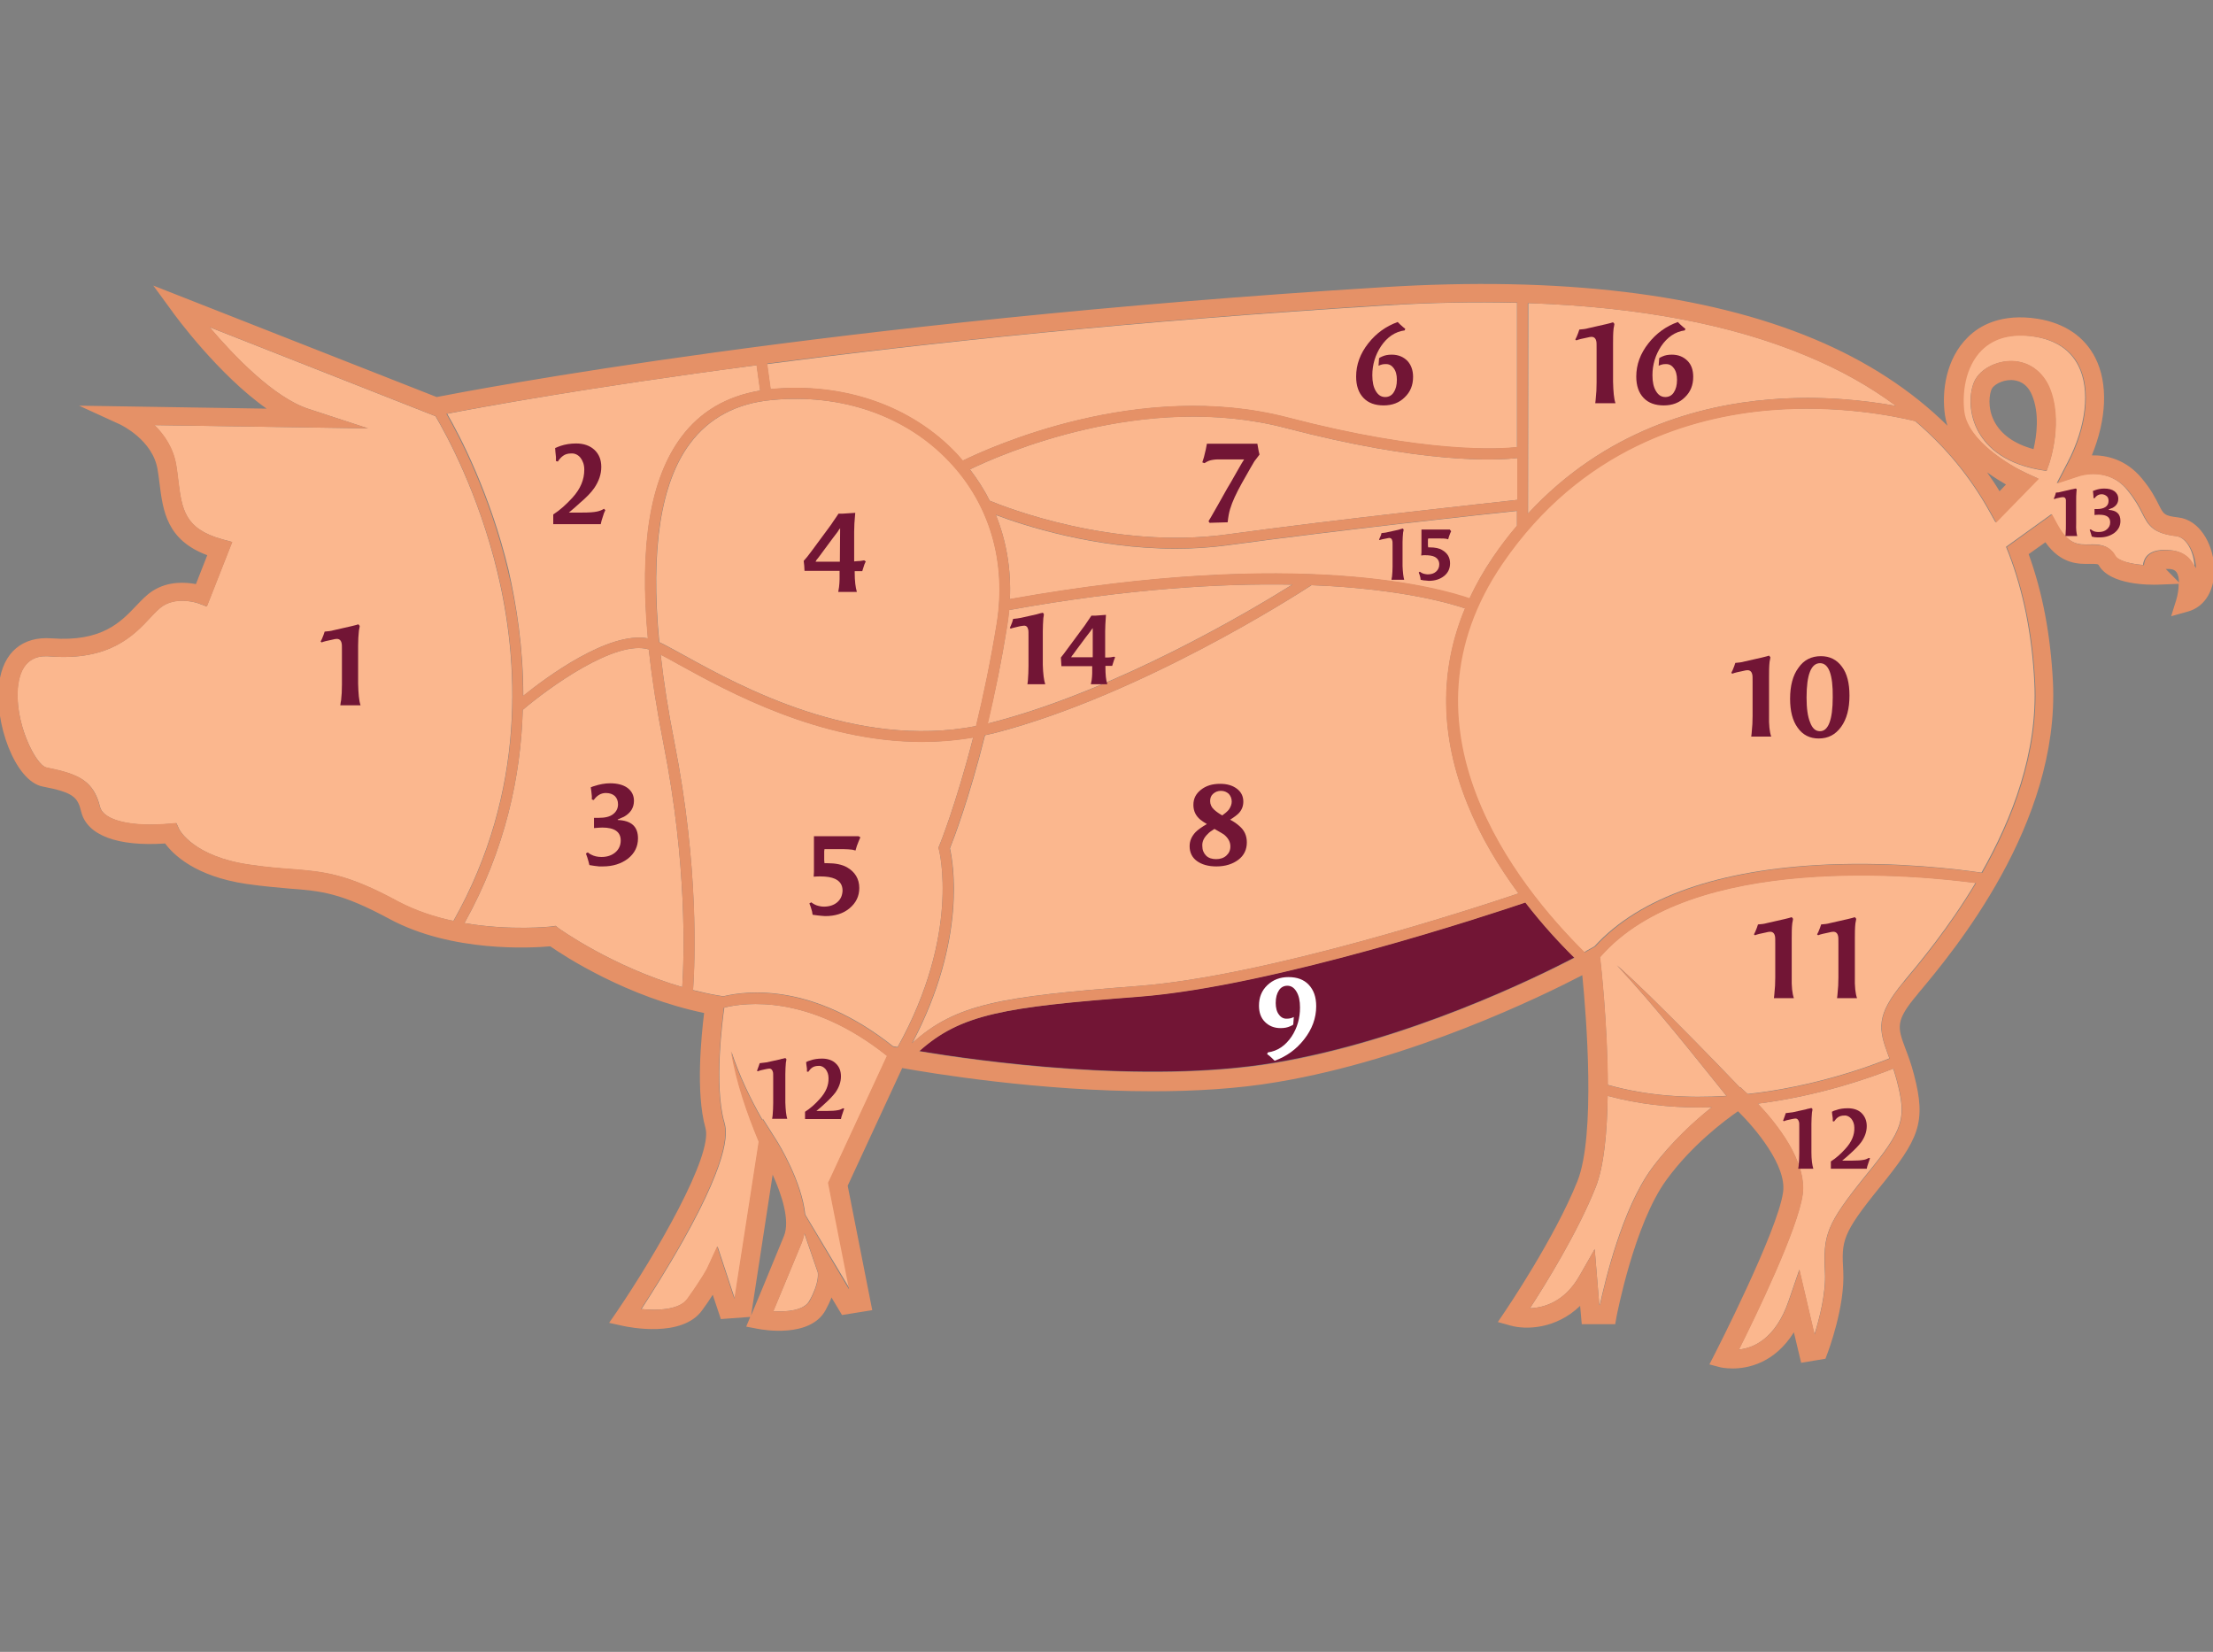 <?xml version="1.0" encoding="utf-8"?>
<!-- Generator: Adobe Illustrator 27.3.1, SVG Export Plug-In . SVG Version: 6.00 Build 0)  -->
<svg version="1.1" id="Capa_1" xmlns="http://www.w3.org/2000/svg" xmlns:xlink="http://www.w3.org/1999/xlink" x="0px" y="0px"
	 viewBox="0 0 820 612" style="enable-background:new 0 0 820 612;" xml:space="preserve">
<rect x="0" y="0" width="820" height="612" fill="#808080" stroke="none"/>
<style type="text/css">
	.st0{fill:none;}
	.st1{fill:#FBB78E;}
	.st2{fill:#721535;}
	.st3{fill:#E59167;}
	.st4{fill:#FFFFFF;}
</style>
<path class="st0" d="M745.4,140.7c-0.1,0-0.1,0-0.2,0c-3.5,0-6.5,2-7.2,3.3c-0.8,1.6-1.7,6.7,0.9,11.9c2.5,5,7.5,8.5,14.6,10.4
	c1.1-4.5,2.4-13.3-0.7-20.3C750.9,141.7,747.7,140.8,745.4,140.7z"/>
<path class="st0" d="M286.4,435.2l-8,52.2c0.3-0.8,7.3-17.6,12.2-29.5C292.9,452.1,289.8,442.6,286.4,435.2z"/>
<path class="st0" d="M740.9,182l2.5-2.6c-2-1.1-4.5-2.6-7-4.5C738,177.3,739.5,179.6,740.9,182z"/>
<path class="st0" d="M803.8,210.8c-0.5,0-0.9,0-1.3,0l4.9,5c0-1.5-0.3-2.8-0.9-3.8C806.1,211.6,805.5,210.9,803.8,210.8z"/>
<path class="st1" d="M207,343.9c0.2,0.2,20,14.3,45.8,21.8c0.7-11.1,1.9-45.2-6.9-89.9c-2.5-12.7-4.3-24.4-5.5-35.2
	c-12.4-3.8-37.2,14.3-46.7,22.4c-0.7,24.5-6.4,51.7-21.6,79c17.1,2.9,32.1,1.3,32.4,1.2l1.4-0.2L207,343.9z"/>
<path class="st1" d="M307,438.2l0.5-1c0,0,11.6-25,21.3-46c-28.8-23-52.7-19.8-60.4-17.9c-0.6,3.9-3.9,28.9,0,42.4
	c0.8,2.8,3.2,11.1-15.3,44c-5.8,10.3-11.9,19.9-15.4,25.3c5.9,0.6,14.1,0.3,17.1-3.8c5.9-8.3,7.4-11.4,7.4-11.4l3.7-8l6.4,19.4
	l9-58.2c-4.5-10.8-8.3-22-10.3-33.5c2.9,8.9,7,17.4,11.6,25.5l0.1-0.5l5,7.9c1.2,1.9,9.4,15.4,10.7,27.6l16.6,27.7L307,438.2z"/>
<path class="st1" d="M421.7,365.3c48.3-3.7,125.9-29.2,141-34.3c-7.2-9.8-14-20.9-18.9-33.1c-10.2-25.2-10.5-49.5-0.9-72.5
	c-5.7-1.9-24-7.3-56.9-8.6c-6.2,4-63.5,40.7-117.1,54.7c-1.3,0.3-2.6,0.6-3.9,0.9c-5.9,23.6-11.7,38.7-13,41.9
	c1.1,4.8,6.5,33.3-13.9,72.1C354.2,371.9,370.6,369.2,421.7,365.3z"/>
<path class="st1" d="M592.8,354.6l0.1,0.6c0.2,1.5,2.8,24.1,2.8,46.7c14.8,4.2,29.9,5,44,4.1c-13.2-16.4-26.3-33-40.6-48.4
	c4.2,3.7,8.3,7.6,12.3,11.5c11.3,11.1,22.4,22.4,33.3,33.8l0.2-0.1l1.9,1.8c0.1,0.1,0.4,0.3,0.8,0.7c24.7-2.7,45-10.2,52.5-13.2
	c-0.2-0.4-0.3-0.8-0.5-1.3c-3.5-9.5-4.7-14.5,5.7-27l0.3-0.4c5.6-6.7,16.4-19.6,26.4-36.3C711.7,324.3,626.6,315.5,592.8,354.6z"/>
<path class="st1" d="M168,341.2c27.4-48.5,24.1-96.9,16.3-129.2c-7-29.2-18.8-50.8-23-57.9h-0.2l-83.5-32.9
	c8.9,10.5,23.8,26.1,36.7,30.3l22,7.2l-79.1-1.2c3.6,3.6,7.1,8.6,8.1,15.1c0.3,1.8,0.5,3.6,0.7,5.2c1.4,10.9,2.3,18.1,16.3,22l3.7,1
	l-9.4,23.9l-3.2-1.2c-0.1,0-7.4-2.7-13.1,1c-1.4,0.9-2.9,2.5-4.7,4.4c-6,6.4-15,16-37,14.3C16,243,8.2,242.4,6.7,253.7
	C5,267,13.1,283.5,17.3,284.4c12,2.4,17.4,4.9,19.8,14.6c1.3,5,11.6,7.5,25.8,6.2l2.5-0.2l1,2.2c0.2,0.4,5.3,10.2,26.2,13.2
	c6.1,0.9,10.9,1.3,15.2,1.6c12.4,1,20.6,1.6,39.8,12.1C154.1,337.5,161.1,339.8,168,341.2z"/>
<path class="st1" d="M634.3,410.2c-1.5,0-3,0.1-4.5,0.1c-11.1,0-22.7-1.2-34.1-4.3c-0.2,13.3-1.3,26.1-4.5,34
	c-6.6,16.5-18.5,35.8-24.3,44.7c5.1-0.2,12.9-2.3,18.4-12.1l5.6-9.8l1.7,20.7h0.2c1.9-8.8,8.2-35.6,19.2-50.6
	C619.4,422.9,628.1,415.2,634.3,410.2z"/>
<path class="st1" d="M303,471.4l-5-14.5c-0.2,1.3-0.6,2.5-1,3.6c-3.5,8.5-8,19.4-10.5,25.3c4.8,0.3,11.4-0.2,13.4-3.9
	C303.5,475.6,303.1,471.9,303,471.4z"/>
<path class="st2" d="M565.2,334.3c-11.5,3.9-92.9,31-143.2,34.9c-50,3.9-66,6.5-81.4,20.2c21.2,3.5,83.3,12.4,131.6,4.3
	c49.5-8.3,96.9-31.5,111.2-39C577.6,349.1,571.3,342.2,565.2,334.3z"/>
<path class="st1" d="M566.2,190.3c28.4-30.8,63.5-40.2,89.6-42.3c19.4-1.6,36.2,0.5,46.8,2.4c-9.7-7.2-20.7-13.4-33-18.5
	c-27.8-11.7-62.4-18.2-103.3-19.6L566.2,190.3L566.2,190.3z"/>
<path class="st1" d="M193.9,257.8c8.5-6.9,31.6-24,46.2-21.3c-3.2-34.6,0.9-59.2,12.4-74.6c7-9.4,16.8-15.1,29.2-17.2l-1.3-9.4
	c-63.3,8.3-103.4,15.8-114.7,18c4.8,8.3,15.9,29.6,22.7,57.7C191.4,224.2,193.9,240.2,193.9,257.8z"/>
<path class="st1" d="M347.9,314.7l-0.2-0.7l0.3-0.6c0.1-0.2,6.2-15.2,12.6-40.2c-6.4,1.1-12.8,1.6-19,1.6c-38,0-71.8-18.6-89.8-28.5
	c-2.7-1.5-5-2.8-7-3.8c1.1,10,2.8,20.9,5.1,32.5c9.1,46.2,7.6,81.3,6.9,91.8c2.9,0.7,5.8,1.4,8.8,1.9l2.4,0.4
	c9.1-2.2,33.4-4.9,62.9,18.5l1.7,0.3C356,345.9,348,315.1,347.9,314.7z"/>
<path class="st1" d="M562.2,169.7c-7.8,0.9-34.9,2.2-85.7-11.1c-52.5-13.8-105.8,9.8-117.1,15.3c2.8,3.7,5.3,7.5,7.3,11.6
	c5.8,2.4,45.8,18.2,87.9,12.5c41.6-5.7,97-11.6,107.6-12.8L562.2,169.7L562.2,169.7z"/>
<path class="st1" d="M367.8,267.6c46.1-12,95-41,111-51c-26.4-0.5-61.1,1.5-104.9,9.4c-0.2,1.8-0.4,3.7-0.7,5.6
	c-2.1,13.5-4.7,25.8-7.3,36.5C366.6,267.9,367.2,267.8,367.8,267.6z"/>
<path class="st1" d="M553.2,206.5c2.9-4.2,5.9-8.1,8.9-11.7v-5.5c-11.5,1.2-66,7.1-107,12.7c-6.6,0.9-13.1,1.3-19.4,1.3
	c-30,0-56.4-8.6-66.7-12.5c3.9,9.6,5.7,20.2,5.2,31.2c108.1-19.3,160.1-3.8,170.3-0.1C546.9,216.6,549.8,211.5,553.2,206.5z"/>
<path class="st1" d="M286,148.2c-13.1,1.2-23.3,6.7-30.3,16.1c-10.9,14.6-14.7,39.3-11.4,73.6c2.5,1.2,5.6,2.9,9.4,5
	c20.8,11.5,63.2,34.7,108,26.1c2.7-11.1,5.4-23.9,7.7-38.1c3.6-22.7-2.6-44-17.5-59.9C335.8,154,311.8,145.7,286,148.2z"/>
<path class="st1" d="M285.5,144.2C285.6,144.2,285.6,144.2,285.5,144.2c27.1-2.6,52.3,6.2,69.1,24.1c0.7,0.8,1.4,1.6,2.1,2.4
	c9.6-4.7,65.5-30.4,120.7-15.9c51,13.3,78.1,11.7,84.7,10.9v-53.5c-15.5-0.4-31.9-0.1-49.2,1c-92.6,5.7-170.2,14-228.7,21.7
	L285.5,144.2z"/>
<path class="st1" d="M806.3,198.6c-8.4-1-10.2-3.7-12.6-8.5c-1.1-2.2-2.5-4.9-5.5-8.6c-7.1-8.7-17.4-5.4-17.9-5.2l-8.2,2.7l4-7.7
	c6.9-13.2,8.5-26.9,4-35.8c-3-5.9-8.4-9.5-16.2-10.8c-8.5-1.4-15.1,0.3-19.8,4.9c-6.3,6.2-7.4,16.3-6.5,23
	c1.5,10.7,17.1,19.9,23,22.6l4.6,2.1l-15.8,16.2l-2.3-4.1c-7-12.6-16.2-23.8-27.5-33.4c-8.2-2-29-6.1-53.7-4.1
	c-29.3,2.4-70.3,14.2-99.4,56.8c-41.3,60.5,4.9,118.8,30.5,144.1c0.4-0.2,0.6-0.3,0.6-0.4l3.2-1.8c16.6-18.2,46.3-28.6,86.4-30.3
	c25.9-1.1,49,1.8,57,3c11.3-19.9,20.9-44.5,19.6-70.4c-0.9-17.8-4-33.4-9.5-47.8l-1-2.5l16.8-12.1l1.9,3.5c4.2,7.8,8.1,7.8,12.2,7.7
	c3-0.1,7.1-0.1,9.4,4.1c1.1,2,5.8,3.1,10.5,3.5c0-0.7,0.2-1.3,0.5-2c1.8-4,7.5-3.7,9.3-3.5c4.4,0.3,6.8,2.4,8,4.2
	c0.5,0.7,0.9,1.5,1.2,2.3c0-0.1,0-0.3,0-0.4C813,204.8,810.3,199.1,806.3,198.6z M759.3,171.7l-1,2.8l-3-0.5
	c-13.9-2.6-20-9.5-22.7-14.9c-3.4-6.8-2.8-14.2-0.9-18.1c2.2-4.3,7.9-7.3,13.8-7.2c6,0.1,11,3.6,13.6,9.5
	C764.7,155.7,759.5,171,759.3,171.7z"/>
<path class="st1" d="M702.7,399.9c-0.4-1.4-0.8-2.8-1.2-4c-7.5,3-26.7,10-50.2,13c6.6,7,18.3,21.3,16.6,33.7
	c-1.8,12.8-17.5,45.1-23.6,57.4c5.2-0.5,13.6-3.8,18.5-18.2l3.9-11.4l5.6,24c1.8-5.6,4.3-15.3,3.9-23c-0.7-13.8,0.4-17.7,15.1-35.9
	C705.4,418.2,706.6,414.6,702.7,399.9z"/>
<path class="st3" d="M745.6,133.7c-5.9-0.1-11.6,2.9-13.8,7.2c-2,3.9-2.5,11.3,0.9,18.1c2.7,5.4,8.8,12.3,22.7,14.9l3,0.5l1-2.8
	c0.2-0.6,5.4-16-0.1-28.5C756.6,137.3,751.6,133.9,745.6,133.7z M753.5,166.4c-7.1-1.9-12.1-5.5-14.6-10.4
	c-2.6-5.1-1.7-10.2-0.9-11.9c0.7-1.4,3.6-3.3,7.2-3.3c0.1,0,0.1,0,0.2,0c2.3,0.1,5.5,1,7.4,5.3C755.9,153.1,754.6,161.8,753.5,166.4
	z"/>
<path class="st3" d="M820.4,209.5c-0.6-8.2-5.4-16.9-13.3-17.8c-5.1-0.6-5.4-1.1-7.2-4.7c-1.2-2.4-2.8-5.6-6.3-9.8
	c-5.9-7.1-13.2-8.6-18.5-8.5c5.5-13.4,6.1-26.6,1.3-36.1c-4-7.9-11.4-12.9-21.4-14.5c-13.4-2.1-21.5,2.5-25.8,6.8
	c-8.2,8-9.8,20.2-8.5,29c0.2,1.3,0.5,2.6,0.9,3.8c-13.3-13.1-29.8-23.9-49.4-32.1c-40.1-16.8-93.9-23.3-159.7-19.2
	c-205.6,12.7-337.8,38.2-350.7,40.7l-105-41.3l7.1,9.7c0.8,1.2,17.1,23.4,34.9,35.9l-69.5-1.1l15.3,7c0.1,0.1,12,5.6,13.8,16.7
	c0.3,1.7,0.5,3.4,0.7,5c1.3,10.4,2.7,21.1,17.7,26.7l-4.2,10.7c-3.8-0.7-10.2-1.2-16,2.5c-2.2,1.4-4.1,3.4-6.1,5.5
	c-5.7,6-12.7,13.5-31.4,12.1C8.3,235.7,1.2,241.7-0.3,253c-2,14.4,5.8,36.4,16.1,38.4c11.4,2.2,13,3.9,14.3,9.4
	c2.2,8.7,13.5,12.9,31.1,11.7c2.9,4,11.1,12.2,30.2,15c6.3,0.9,11.3,1.3,15.7,1.7c11.9,0.9,19.1,1.5,37.1,11.2
	c23.3,12.6,52.9,10.8,59.7,10.2c5.3,3.7,28.5,18.8,57,24.7c-1,8.2-3.2,29.5,0.5,42.6c2.9,10.2-18.6,47.1-32.8,68l-2.9,4.2l5,1.1
	c2.2,0.5,22.1,4.6,29.5-5.8c1.6-2.2,2.9-4.1,3.9-5.7l3,9l10.9-0.8l-1.5,3.6l4.2,0.8c2,0.4,19.5,3.5,25.2-6.9
	c0.9-1.7,1.7-3.3,2.2-4.7l3.9,6.5l11.2-1.8l-9.1-46.1c2.2-4.8,11.8-25.4,20.2-43.6c10.6,1.9,50.8,8.6,92.7,8.6
	c15.6,0,31.5-0.9,46.2-3.4c50.2-8.4,98.3-31.9,113.1-39.6c1.5,15.1,5,59.3-1.8,76.3c-8.4,21.1-26.6,47.9-26.8,48.2l-2.7,4l4.7,1.3
	c5.6,1.6,16.8,1.4,25.8-7.3l0.6,6.8h12.4l0.5-2.9c0.1-0.3,6.5-34.2,18.5-50.6c9.4-12.9,21.6-22,26.5-25.4c6.5,6.4,18.1,20.2,16.7,30
	c-2,14.4-25.1,59.5-25.3,59.9l-2,3.9l4.2,1.1c0.1,0,1.8,0.4,4.4,0.4c5.6,0,15.5-1.9,22.7-13.4l2.7,11.3l9-1.5l0.7-1.9
	c0.3-0.7,6.6-17.5,5.9-30.5c-0.6-11.2-0.7-13.6,13.5-31.1c14.5-17.9,17.4-23.9,12.7-41.8c-1-3.9-2.2-7.1-3.2-9.7
	c-2.9-7.8-3.8-10.2,4.5-20l0.3-0.4c13-15.5,52.4-62.6,49.9-115.3c-0.9-17.5-3.8-33-9-47.4l6.2-4.4c5.8,8.2,12.4,8.1,16.5,8
	c2.7,0,3,0.1,3.2,0.4c4.2,7.6,19.2,7.4,22.2,7.3l7.5-0.3c0,2.2-0.5,4.6-0.9,5.9l-1.9,6.1l6.1-1.7C817.3,224.8,821,218.1,820.4,209.5
	z M812.2,208.1c-1.2-1.8-3.6-4-8-4.2c-1.9-0.1-7.5-0.5-9.3,3.5c-0.3,0.7-0.4,1.3-0.5,2c-4.7-0.4-9.4-1.6-10.5-3.5
	c-2.3-4.2-6.4-4.1-9.4-4.1c-4.1,0.1-8,0.2-12.2-7.7l-1.9-3.5l-16.8,12.1l1,2.5c5.5,14.4,8.6,30,9.5,47.8
	c1.3,25.9-8.3,50.5-19.6,70.4c-8-1.2-31.1-4-57-3c-40.1,1.7-69.8,12.1-86.4,30.3l-3.2,1.8c0,0-0.3,0.1-0.6,0.4
	c-25.6-25.3-71.9-83.6-30.5-144.1c29.1-42.6,70.1-54.4,99.4-56.8c24.8-2,45.6,2.1,53.7,4.1c11.3,9.6,20.5,20.8,27.5,33.4l2.3,4.1
	l15.8-16.2l-4.6-2.1c-5.9-2.7-21.5-11.9-23-22.6c-0.9-6.7,0.2-16.8,6.5-23c4.7-4.6,11.3-6.2,19.8-4.9c7.8,1.2,13.3,4.9,16.2,10.8
	c4.4,8.8,2.9,22.5-4,35.8l-4,7.7l8.2-2.7c0.4-0.1,10.7-3.4,17.9,5.2c3,3.6,4.4,6.4,5.5,8.6c2.4,4.8,4.2,7.5,12.6,8.5
	c3.9,0.5,6.7,6.1,7.1,11.4c0,0.1,0,0.3,0,0.4C813.1,209.6,812.7,208.8,812.2,208.1z M676.3,471.4c0.4,7.7-2.2,17.4-3.9,23l-5.6-24
	l-3.9,11.4c-4.9,14.3-13.3,17.6-18.5,18.2c6.2-12.3,21.8-44.6,23.6-57.4c1.7-12.4-9.9-26.7-16.6-33.7c23.5-3,42.7-10,50.2-13
	c0.4,1.2,0.8,2.5,1.2,4c3.9,14.7,2.7,18.4-11.3,35.6C676.6,453.7,675.6,457.6,676.3,471.4z M705.4,363.9c-10.4,12.4-9.2,17.5-5.7,27
	c0.2,0.4,0.3,0.8,0.5,1.3c-7.5,3-27.8,10.5-52.5,13.2c-0.4-0.4-0.7-0.7-0.8-0.7l-1.9-1.8l-0.2,0.1c-11-11.4-22-22.8-33.3-33.8
	c-4-3.9-8.1-7.8-12.3-11.5c14.3,15.4,27.4,32,40.6,48.4c-14.1,0.9-29.2,0-44-4.1c-0.1-22.5-2.6-45.1-2.8-46.7l-0.1-0.6
	c33.8-39.1,118.8-30.2,139.3-27.5c-10,16.7-20.8,29.6-26.4,36.3L705.4,363.9z M592.6,483.5l-1.7-20.7l-5.6,9.8
	c-5.6,9.8-13.3,11.9-18.4,12.1c5.8-8.9,17.7-28.1,24.3-44.7c3.2-8,4.3-20.8,4.5-34c11.4,3.1,22.9,4.3,34.1,4.3c1.5,0,3,0,4.5-0.1
	c-6.3,4.9-14.9,12.7-22.2,22.7c-10.9,15-17.3,41.8-19.2,50.6L592.6,483.5L592.6,483.5z M340.6,389.5c15.4-13.8,31.4-16.4,81.4-20.2
	c50.3-3.9,131.7-31,143.2-34.9c6.1,7.9,12.4,14.8,18.2,20.5c-14.3,7.4-61.7,30.7-111.2,39C423.9,401.9,361.8,393.1,340.6,389.5z
	 M286.6,485.8c2.4-5.9,7-16.8,10.5-25.3c0.5-1.2,0.8-2.4,1-3.6l5,14.5c0.1,0.5,0.5,4.1-3,10.5C298,485.6,291.4,486.1,286.6,485.8z
	 M298.2,450c-1.3-12.3-9.5-25.7-10.7-27.6l-5-7.9l-0.1,0.5c-4.6-8.2-8.7-16.6-11.6-25.5c2,11.6,5.8,22.7,10.3,33.5l-9,58.2
	l-6.4-19.4l-3.7,8c0,0-1.5,3.2-7.4,11.4c-3,4.2-11.2,4.4-17.1,3.8c3.5-5.4,9.6-15,15.4-25.3c18.5-32.9,16.1-41.2,15.3-44
	c-3.8-13.6-0.5-38.5,0-42.4c7.7-1.9,31.6-5.1,60.4,17.9c-9.7,21-21.3,46-21.3,46l-0.5,1l7.8,39.5L298.2,450z M172.1,342
	c15.2-27.3,20.9-54.6,21.6-79c9.5-8.1,34.3-26.1,46.7-22.4c1.1,10.8,3,22.5,5.5,35.2c8.8,44.7,7.6,78.8,6.9,89.9
	c-25.9-7.5-45.6-21.7-45.8-21.8l-1.1-0.8l-1.4,0.2C204.3,343.3,189.3,345,172.1,342z M92.5,320.3c-20.9-3-26-12.8-26.2-13.2l-1-2.2
	l-2.5,0.2c-14.1,1.3-24.5-1.2-25.8-6.2c-2.4-9.7-7.8-12.2-19.8-14.6C13.1,283.5,5,267,6.8,253.7c1.5-11.3,9.4-10.7,11.9-10.5
	c22,1.7,31.1-7.9,37-14.3c1.8-1.9,3.3-3.5,4.7-4.4c5.8-3.6,13-1,13.1-1l3.2,1.2l9.4-23.9l-3.7-1c-14-3.9-15-11.1-16.3-22
	c-0.2-1.7-0.4-3.4-0.7-5.2c-1-6.6-4.5-11.6-8.1-15.1l79.1,1.2l-22-7.2c-12.9-4.2-27.8-19.8-36.7-30.3l83.5,32.9h0.2
	c4.2,7.1,15.9,28.7,23,57.9c7.8,32.3,11.1,80.7-16.3,129.2c-6.9-1.5-13.9-3.8-20.4-7.2c-19.2-10.4-27.4-11.1-39.8-12.1
	C103.5,321.6,98.6,321.2,92.5,320.3z M562.2,112.1v53.5c-6.6,0.7-33.7,2.4-84.7-10.9c-55.2-14.5-111.1,11.2-120.7,15.9
	c-0.7-0.8-1.4-1.6-2.1-2.4c-16.8-17.9-42-26.7-69.1-24.1l0,0l-1.3-9.4c58.5-7.6,136.2-15.9,228.7-21.7
	C530.3,112.1,546.7,111.7,562.2,112.1z M702.5,150.4c-10.6-2-27.4-4-46.8-2.4c-26.1,2.1-61.1,11.5-89.6,42.3v-78
	c40.9,1.4,75.5,7.9,103.3,19.6C681.8,137,692.8,143.2,702.5,150.4z M351.9,314.3c1.3-3.2,7.1-18.4,13-41.9c1.3-0.3,2.6-0.6,3.9-0.9
	c53.7-13.9,111-50.6,117.1-54.7c32.9,1.3,51.2,6.7,56.9,8.6c-9.6,22.9-9.3,47.2,0.9,72.5c4.9,12.2,11.7,23.3,18.9,33.1
	c-15.1,5.1-92.7,30.6-141,34.3c-51.1,4-67.5,6.7-83.7,21.2C358.4,347.6,353,319.2,351.9,314.3z M369.3,230.9
	c-2.3,14.2-5,27-7.7,38.1c-44.8,8.6-87.1-14.6-108-26.1c-3.8-2.1-7-3.8-9.4-5c-3.3-34.3,0.5-59,11.4-73.6c7-9.4,17.3-14.9,30.3-16.1
	c25.8-2.5,49.8,5.9,65.8,22.9C366.7,186.9,372.9,208.2,369.3,230.9z M373.3,231.6c0.3-1.9,0.5-3.7,0.7-5.6
	c43.8-7.9,78.5-9.9,104.9-9.4c-16.1,10-64.9,39.1-111,51c-0.6,0.2-1.2,0.3-1.8,0.4C368.6,257.3,371.1,245.1,373.3,231.6z
	 M374.2,221.9c0.5-11-1.3-21.5-5.2-31.2c10.4,3.9,36.7,12.5,66.7,12.5c6.3,0,12.8-0.4,19.4-1.3c41-5.6,95.5-11.5,107-12.7v5.5
	c-3.1,3.6-6.1,7.5-8.9,11.7c-3.4,5-6.3,10.1-8.7,15.2C534.3,218.1,482.3,202.6,374.2,221.9z M454.6,198
	c-42.1,5.7-82.1-10.1-87.9-12.5c-2-4.1-4.5-7.9-7.3-11.6c11.2-5.4,64.5-29,117.1-15.3c50.8,13.3,77.9,12,85.7,11.1v15.5
	C551.6,186.4,496.2,192.3,454.6,198z M280.3,135.3l1.3,9.4c-12.4,2-22.2,7.8-29.2,17.2c-11.5,15.4-15.6,39.9-12.4,74.6
	c-14.6-2.7-37.6,14.5-46.2,21.3c0-17.6-2.4-33.5-5.7-46.8c-6.8-28.1-17.9-49.3-22.7-57.7C176.8,151.1,216.9,143.7,280.3,135.3z
	 M268,369.2l-2.4-0.4c-3-0.5-5.9-1.2-8.8-1.9c0.8-10.5,2.2-45.6-6.9-91.8c-2.3-11.6-4-22.4-5.1-32.5c2,1,4.3,2.3,7,3.8
	c18,9.9,51.8,28.5,89.8,28.5c6.2,0,12.6-0.5,19-1.6c-6.4,25-12.5,39.9-12.6,40.2l-0.3,0.6l0.2,0.7c0.1,0.3,8.1,31.2-15.3,73.3
	l-1.7-0.3C301.3,364.3,277,367,268,369.2z M740.9,182c-1.4-2.4-3-4.7-4.6-7c2.6,1.9,5.1,3.4,7,4.5L740.9,182z M278.3,487.4l8-52.2
	c3.4,7.5,6.5,17,4.2,22.7C285.6,469.8,278.7,486.6,278.3,487.4z M802.5,210.8c0.4,0,0.8,0,1.3,0c1.7,0.1,2.3,0.7,2.7,1.2
	c0.6,0.9,0.9,2.3,0.9,3.8L802.5,210.8z"/>
<g>
	<g>
		<path class="st2" d="M133.6,261.3h-2H128h-1.9c0.1-0.9,0.2-1.5,0.3-1.9c0.2-1.7,0.3-3.6,0.3-5.8v-12.3c0-1.6,0-2.6-0.1-2.9
			c-0.2-1.1-0.8-1.7-1.8-1.7c-0.4,0-0.9,0.1-1.7,0.3l-2.3,0.5c-0.7,0.2-1.2,0.3-1.6,0.5l-0.4-0.3l0.5-1l0.6-1.5l0.4-1.2
			c1.2-0.1,2.3-0.2,3.3-0.5l6.6-1.5c0.3-0.1,0.9-0.2,1.6-0.4c0.2-0.1,0.5-0.1,1-0.3l0.5,0.6c-0.1,0.4-0.1,1-0.3,1.7
			c-0.2,1.8-0.3,3.6-0.3,5.6v14.1C132.8,256.9,133,259.6,133.6,261.3z"/>
	</g>
</g>
<g>
	<g>
		<path class="st2" d="M224.3,189l-0.5,1.1l-0.9,2.8l-0.3,1.3c-0.4,0-0.9,0-1.5,0c-0.2,0-1,0-2.3,0H205v-2.6v-1
			c2.5-1.6,4.8-3.7,7.1-6.2c3-3.3,4.4-6.7,4.4-10.4c0-1.8-0.5-3.2-1.4-4.4c-0.9-1.1-2.1-1.7-3.5-1.6c-1.2,0-2.2,0.3-3,0.9
			s-1.4,1.3-1.9,2.1l-0.7-0.2v-1.5l-0.2-1.9l-0.1-1.4c0.7-0.3,1.4-0.6,2-0.8c1.8-0.6,3.7-0.9,5.8-0.9c2.8,0,5.1,0.8,6.8,2.4
			s2.5,3.7,2.5,6.3c0,2.7-0.9,5.3-2.6,7.8c-1.1,1.6-2.9,3.5-5.4,5.6c-1.1,1-2.4,2.2-4,3.5h5c2.3,0,4.2-0.1,5.5-0.4
			c0.9-0.2,1.7-0.5,2.5-1L224.3,189z"/>
	</g>
</g>
<g>
	<g>
		<path class="st2" d="M236.4,310.6c0,3-1.2,5.5-3.7,7.5c-2.5,1.9-5.6,2.9-9.3,2.9c-0.5,0-1,0-1.4,0c-1.2-0.1-2.4-0.3-3.6-0.5
			l-0.3-1.2l-0.5-1.7l-0.5-1.4l0.7-0.4c0.5,0.4,0.9,0.7,1.2,0.8c1.1,0.6,2.4,0.9,3.9,0.9c2.1,0,3.8-0.6,5.1-1.7s2-2.6,2-4.4
			c0-3.2-2.3-4.8-6.8-4.8c-0.9,0-1.9,0.1-3.1,0.2v-1.2v-1.5V303c0.6,0,1.2,0,1.8,0c2.3,0,4-0.4,5.2-1.3s1.9-2.1,1.9-3.7
			c0-1.3-0.4-2.3-1.2-3.1c-0.8-0.7-1.9-1.1-3.3-1.1c-1.8,0-3.3,0.9-4.5,2.6l-0.7-0.2V295l-0.2-1.9l-0.2-1.4c0.6-0.3,1.1-0.4,1.4-0.5
			c1.8-0.6,3.8-1,5.8-1c2.7,0,4.9,0.6,6.4,1.7c1.6,1.2,2.4,2.8,2.4,4.8c0,2.5-1.2,4.5-3.7,5.9c-0.3,0.1-1,0.4-2.3,1v0.2
			C233.9,304,236.4,306.2,236.4,310.6z"/>
	</g>
</g>
<g>
	<g>
		<path class="st2" d="M320.8,208l-0.5,1.1l-0.8,2.5c-0.6,0-1.2,0-1.8,0h-1v0.6c0,3.1,0.3,5.4,0.8,7.1h-1.7h-3.4h-1.8
			c0.1-0.7,0.2-1.3,0.3-1.8c0.1-1,0.2-2,0.2-2.9v-3.1h-13l-0.1-1.9l-0.2-1.8l1.3-1.5l1.6-2.1l6.5-8.8c0.6-0.8,1.1-1.5,1.6-2.3
			c0.7-1,1.4-2,1.9-2.8h1.6l4.6-0.3c-0.3,3-0.4,5.3-0.4,7v11l1.1-0.1c0.8,0,1.6-0.1,2.6-0.3L320.8,208z M311.3,195.7
			c-0.4,0.5-0.7,0.9-0.9,1.3c-0.1,0.1-0.7,0.9-1.9,2.5l-4,5.4c-0.4,0.6-0.9,1.2-1.5,2c-0.3,0.3-0.6,0.7-0.8,1.2h1.5
			c0.1,0,0.9,0,2.1,0h5.4L311.3,195.7z"/>
	</g>
</g>
<g>
	<g>
		<path class="st2" d="M318.8,310.2l-0.6,1.4l-0.7,1.8l-0.5,1.7c-0.4-0.1-0.8-0.2-1.2-0.3c-1-0.1-2-0.2-3.1-0.2h-7.2l-0.1,0.8v2v1.3
			l0.1,1.1c0.6,0,0.9,0,1,0c3.1,0,5.5,0.5,7.3,1.5c3,1.7,4.6,4.3,4.6,7.7c0,3-1.2,5.5-3.6,7.5s-5.4,2.9-9,2.9c0.1,0-0.4,0-1.4-0.1
			s-2.1-0.2-3.3-0.4l-0.2-1.2l-0.5-1.7l-0.3-0.8l-0.2-0.5l0.7-0.4c0.8,0.6,1.7,1.1,2.6,1.3c0.7,0.2,1.4,0.3,2,0.3c2,0,3.7-0.5,5-1.6
			s1.9-2.5,2-4.3c0-2.1-0.9-3.5-2.8-4.4c-1.3-0.6-3.1-0.9-5.5-0.9c-0.6,0-1.4,0-2.4,0.1l0.1-1.8v-2v-7.4c0-0.1,0-0.7,0-1.8
			c0-0.5,0-1.2,0-2h3.3h9.2c0.1,0,0.5,0,1.2,0s1.1,0,1.2,0s0.4,0,0.8,0c0.5,0,0.8,0,0.8,0L318.8,310.2z"/>
	</g>
</g>
<g>
	<g>
		<path class="st2" d="M523.6,139.6c0,3.1-1,5.6-3.1,7.6c-2,2-4.6,3-7.8,3s-5.7-0.9-7.5-2.8c-1.8-1.9-2.7-4.5-2.7-7.9
			c0-4.4,1.5-8.5,4.5-12.3c2.9-3.7,6.5-6.3,10.9-7.9l0.9,0.9l1,0.9l0.5,0.4l0.4,0.3l-0.2,0.6c-3.6,0.5-6.5,2.5-8.8,5.9
			c-2.1,3.2-3.2,6.8-3.2,10.7c0,2.5,0.4,4.4,1.3,5.9s2,2.2,3.5,2.2c1.3,0,2.4-0.6,3.1-1.7c0.8-1.2,1.2-2.7,1.2-4.7
			c0-1.8-0.4-3.3-1.2-4.3c-0.8-1.1-1.8-1.6-3.2-1.5c-0.8,0-1.5,0.2-2.4,0.6l0.2-2.8c0.3-0.2,0.6-0.4,1.1-0.6
			c1.1-0.5,2.2-0.7,3.6-0.7c2.4,0,4.3,0.8,5.8,2.3C522.8,135.1,523.6,137.1,523.6,139.6z"/>
	</g>
</g>
<g>
	<g>
		<path class="st2" d="M466.7,168.4c-0.4,0.6-1.1,1.4-1.9,2.5c-0.3,0.5-1.9,3.2-4.7,8.2c-2,3.6-3.5,6.8-4.3,9.5
			c-0.4,1.3-0.7,2.9-0.9,4.9l-6.7,0.2l-0.4-0.6l0.9-1.5c1.5-2.6,3.5-6.1,6-10.6c0.8-1.3,1.9-3.2,3.3-5.7c0.8-1.3,1.7-3.1,3-5.1h-1.3
			h-1.8h-6.4c-1.4,0-2.6,0.2-3.5,0.5c-0.5,0.2-1.1,0.5-1.7,0.9l-0.8-0.3l0.6-1.9l0.7-2.9l0.4-2.1h1.8c0.4,0,0.7,0,1.1,0h0.6h11.8
			c1.4,0,2.5,0,3.4,0l0.5,2.8L466.7,168.4z"/>
	</g>
</g>
<g>
	<g>
		<path class="st2" d="M462,312.1c0,2.6-1,4.8-3.1,6.4s-4.8,2.5-8.2,2.5c-3,0-5.4-0.7-7.2-2s-2.7-3.2-2.7-5.5c0-1.9,0.7-3.6,2.2-5.2
			c0.9-0.9,2.3-1.9,4.2-3c-1-0.6-1.8-1.1-2.4-1.6c-1.7-1.4-2.6-3.2-2.6-5.5s0.9-4.1,2.8-5.6s4.2-2.2,7.1-2.2c2.6,0,4.6,0.6,6.2,1.8
			c1.6,1.2,2.4,2.8,2.4,4.8c0,1.7-0.6,3.2-1.8,4.4c-0.5,0.5-1.5,1.3-3.1,2.3c1.4,0.7,2.5,1.5,3.4,2.3
			C461.1,307.6,462,309.6,462,312.1z M455.9,313.6c0-1.6-0.7-2.9-2-4.1c-0.2-0.2-0.6-0.5-1.3-0.9c-0.5-0.3-1.4-0.8-2.6-1.5
			c-1.1,0.7-2,1.3-2.4,1.8c-1.4,1.3-2.2,2.8-2.1,4.5c0,1.5,0.5,2.7,1.4,3.6s2.2,1.3,3.7,1.3s2.8-0.4,3.8-1.3S455.9,315,455.9,313.6z
			 M456.4,297c0-1.2-0.4-2.1-1.1-2.9c-0.8-0.7-1.7-1.1-2.9-1.1c-1.2,0-2.1,0.4-2.9,1.1s-1.1,1.6-1.1,2.7c0,1.2,0.5,2.3,1.5,3.2
			c0.9,0.8,1.9,1.5,3,2.1c1-0.7,1.8-1.4,2.4-2.1C456,299,456.4,298,456.4,297z"/>
	</g>
</g>
<g>
	<g>
		<path class="st4" d="M487.7,372.8c0,4.4-1.5,8.5-4.5,12.3c-2.9,3.7-6.5,6.3-10.9,7.9l-0.9-0.9l-1-0.9l-0.9-0.7l0.3-0.6
			c3.6-0.5,6.5-2.5,8.8-5.9c2.1-3.2,3.1-6.8,3.1-10.7c0-2.5-0.4-4.4-1.3-5.9s-2-2.2-3.4-2.2c-1.3,0-2.4,0.6-3.1,1.7
			c-0.8,1.2-1.2,2.7-1.2,4.7c0,1.8,0.4,3.3,1.2,4.3c0.8,1.1,1.8,1.6,3.1,1.5c0.8,0,1.6-0.2,2.4-0.6l-0.2,2.8
			c-0.3,0.2-0.6,0.4-1.1,0.6c-1.1,0.5-2.2,0.7-3.6,0.7c-2.4,0-4.3-0.8-5.8-2.3s-2.2-3.5-2.2-6c0-3.1,1-5.6,3.1-7.6s4.7-3,7.8-3
			c3.2,0,5.7,0.9,7.5,2.8C486.8,366.8,487.7,369.4,487.7,372.8z"/>
	</g>
</g>
<g>
	<g>
		<path class="st2" d="M656.3,272.9h-2h-3.5h-1.9c0.1-0.9,0.2-1.5,0.2-1.9c0.2-1.7,0.3-3.6,0.3-5.8v-12.3c0-1.6,0-2.6-0.1-2.9
			c-0.2-1.1-0.8-1.7-1.8-1.7c-0.4,0-0.9,0.1-1.7,0.3l-2.3,0.5c-0.7,0.2-1.2,0.3-1.6,0.5l-0.4-0.3l0.5-1l0.6-1.5l0.4-1.2
			c1.2-0.1,2.3-0.2,3.3-0.5l6.6-1.5c0.3-0.1,0.8-0.2,1.6-0.4c0.2-0.1,0.5-0.1,1-0.3l0.5,0.6c-0.1,0.4-0.1,1-0.3,1.7
			c-0.2,1.8-0.2,3.6-0.2,5.6v14.1C655.4,268.6,655.7,271.2,656.3,272.9z"/>
	</g>
	<g>
		<path class="st2" d="M685.3,257.7c0,4.8-1,8.7-3.1,11.6s-4.8,4.3-8.3,4.3c-3.3,0-5.9-1.3-7.8-4c-1.9-2.6-2.8-6.2-2.8-10.7
			c0-4.8,1-8.7,3.1-11.5c2-2.9,4.8-4.3,8.3-4.3c3.3,0,5.9,1.3,7.8,3.9C684.4,249.5,685.3,253.1,685.3,257.7z M679.1,258.3
			c0.1-8.4-1.5-12.6-4.7-12.6c-3.3,0-5,4.2-5,12.7c0,4,0.4,7,1.3,9.2c0.8,2.2,2,3.3,3.6,3.3C677.4,271,679.1,266.8,679.1,258.3z"/>
	</g>
</g>
<g>
	<g>
		<path class="st2" d="M664.7,369.8h-2h-3.5h-1.9c0.1-0.9,0.2-1.5,0.2-1.9c0.2-1.7,0.3-3.6,0.3-5.8v-12.3c0-1.6,0-2.6-0.1-2.9
			c-0.2-1.1-0.8-1.7-1.8-1.7c-0.4,0-0.9,0.1-1.7,0.3l-2.3,0.5c-0.7,0.2-1.2,0.3-1.6,0.5l-0.4-0.3l0.5-1l0.6-1.5l0.4-1.2
			c1.2-0.1,2.3-0.2,3.3-0.5l6.6-1.5c0.3-0.1,0.8-0.2,1.6-0.4c0.2-0.1,0.5-0.1,1-0.3l0.5,0.6c-0.1,0.4-0.1,1-0.3,1.7
			c-0.2,1.8-0.2,3.6-0.2,5.6v14.1C663.8,365.5,664.1,368.1,664.7,369.8z"/>
	</g>
	<g>
		<path class="st2" d="M688.1,369.8h-2h-3.5h-1.9c0.1-0.9,0.2-1.5,0.2-1.9c0.2-1.7,0.3-3.6,0.3-5.8v-12.3c0-1.6,0-2.6-0.1-2.9
			c-0.2-1.1-0.8-1.7-1.8-1.7c-0.4,0-0.9,0.1-1.7,0.3l-2.3,0.5c-0.7,0.2-1.2,0.3-1.6,0.5l-0.4-0.3l0.5-1l0.6-1.5l0.4-1.2
			c1.2-0.1,2.3-0.2,3.3-0.5l6.6-1.5c0.3-0.1,0.8-0.2,1.6-0.4c0.2-0.1,0.5-0.1,1-0.3l0.5,0.6c-0.1,0.4-0.1,1-0.3,1.7
			c-0.2,1.8-0.2,3.6-0.2,5.6v14.1C687.2,365.5,687.5,368.1,688.1,369.8z"/>
	</g>
</g>
<g>
	<g>
		<path class="st2" d="M671.9,433h-1.5h-2.7h-1.4c0.1-0.7,0.2-1.1,0.2-1.4c0.1-1.3,0.2-2.7,0.2-4.4v-9.3c0-1.2,0-2-0.1-2.2
			c-0.2-0.8-0.6-1.3-1.3-1.3c-0.3,0-0.7,0.1-1.3,0.2l-1.8,0.4c-0.5,0.1-0.9,0.3-1.2,0.4l-0.3-0.2l0.3-0.8l0.4-1.1l0.3-0.9
			c0.9-0.1,1.7-0.2,2.5-0.3l5-1.1c0.2-0.1,0.6-0.2,1.2-0.3c0.1,0,0.4-0.1,0.8-0.2l0.4,0.4c0,0.3-0.1,0.8-0.2,1.3
			c-0.1,1.3-0.2,2.7-0.2,4.2V427C671.2,429.7,671.5,431.7,671.9,433z"/>
	</g>
	<g>
		<path class="st2" d="M692.9,429.1l-0.3,0.9l-0.7,2.1l-0.2,0.9c-0.3,0-0.7,0-1.1,0c-0.2,0-0.8,0-1.8,0h-10.4v-1.9v-0.8
			c1.9-1.2,3.7-2.8,5.4-4.7c2.3-2.5,3.4-5.1,3.3-7.8c0-1.3-0.4-2.4-1.1-3.3c-0.7-0.8-1.6-1.3-2.6-1.2c-0.9,0-1.7,0.2-2.3,0.6
			s-1.1,1-1.5,1.6l-0.5-0.1v-1.1l-0.2-1.4l-0.1-1c0.5-0.3,1-0.5,1.5-0.6c1.3-0.5,2.8-0.7,4.4-0.7c2.1,0,3.9,0.6,5.1,1.8
			s1.9,2.8,1.9,4.8c0,2.1-0.7,4-2,5.9c-0.9,1.2-2.2,2.6-4.1,4.3c-0.8,0.8-1.8,1.6-3,2.6h3.8c1.8,0,3.2-0.1,4.2-0.3
			c0.7-0.1,1.3-0.4,1.9-0.7L692.9,429.1z"/>
	</g>
</g>
<g>
	<g>
		<path class="st2" d="M291.7,414.5h-1.5h-2.7h-1.4c0.1-0.7,0.2-1.1,0.2-1.4c0.1-1.3,0.2-2.7,0.2-4.4v-9.3c0-1.2,0-2-0.1-2.2
			c-0.2-0.8-0.6-1.3-1.3-1.3c-0.3,0-0.7,0.1-1.3,0.2l-1.8,0.4c-0.5,0.1-0.9,0.3-1.2,0.4l-0.3-0.2l0.3-0.8l0.4-1.1l0.3-0.9
			c0.9-0.1,1.7-0.2,2.5-0.3l5-1.1c0.2-0.1,0.6-0.2,1.2-0.3c0.1,0,0.4-0.1,0.8-0.2l0.4,0.4c0,0.3-0.1,0.8-0.2,1.3
			c-0.1,1.3-0.2,2.7-0.2,4.2v10.6C291.1,411.3,291.3,413.2,291.7,414.5z"/>
	</g>
	<g>
		<path class="st2" d="M312.8,410.7l-0.3,0.9l-0.7,2.1l-0.2,0.9c-0.3,0-0.7,0-1.1,0c-0.2,0-0.8,0-1.8,0h-10.4v-1.9v-0.8
			c1.9-1.2,3.7-2.8,5.4-4.7c2.3-2.5,3.4-5.1,3.3-7.8c0-1.3-0.4-2.4-1.1-3.3c-0.7-0.8-1.6-1.3-2.6-1.2c-0.9,0-1.7,0.2-2.3,0.6
			s-1.1,1-1.5,1.6L299,397v-1.1l-0.2-1.4l-0.1-1c0.5-0.3,1-0.5,1.5-0.6c1.3-0.5,2.8-0.7,4.4-0.7c2.1,0,3.9,0.6,5.1,1.8
			c1.3,1.2,1.9,2.8,1.9,4.8c0,2.1-0.7,4-2,5.9c-0.9,1.2-2.2,2.6-4.1,4.3c-0.8,0.8-1.8,1.6-3,2.6h3.8c1.8,0,3.2-0.1,4.2-0.3
			c0.7-0.1,1.3-0.4,1.9-0.7L312.8,410.7z"/>
	</g>
</g>
<g>
	<g>
		<path class="st2" d="M769.7,198.6h-1.2h-2.1h-1.1c0.1-0.5,0.1-0.9,0.1-1.1c0.1-1,0.1-2.1,0.1-3.4v-7.2c0-0.9,0-1.5,0-1.7
			c-0.1-0.7-0.5-1-1-1c-0.2,0-0.6,0-1,0.1l-1.4,0.3c-0.4,0.1-0.7,0.2-0.9,0.3l-0.2-0.2l0.3-0.6l0.3-0.9l0.2-0.7
			c0.7,0,1.3-0.1,1.9-0.3l3.9-0.9c0.2,0,0.5-0.1,1-0.2c0.1,0,0.3-0.1,0.6-0.1l0.3,0.3c0,0.3-0.1,0.6-0.1,1c-0.1,1-0.1,2.1-0.1,3.3
			v8.3C769.2,196.1,769.4,197.6,769.7,198.6z"/>
	</g>
	<g>
		<path class="st2" d="M785.7,193c0,1.8-0.7,3.2-2.2,4.4c-1.5,1.1-3.3,1.7-5.5,1.7c-0.3,0-0.6,0-0.8,0c-0.7,0-1.4-0.1-2.1-0.3
			l-0.2-0.7l-0.3-1l-0.3-0.8l0.4-0.2c0.3,0.2,0.5,0.4,0.7,0.5c0.7,0.4,1.4,0.5,2.3,0.5c1.2,0,2.2-0.3,3-1s1.2-1.5,1.2-2.6
			c0-1.9-1.3-2.8-4-2.8c-0.5,0-1.1,0-1.8,0.1v-0.7v-0.9v-0.6c0.3,0,0.7,0,1,0c1.3,0,2.4-0.3,3.1-0.8c0.7-0.5,1.1-1.2,1.1-2.2
			c0-0.8-0.2-1.4-0.7-1.8c-0.5-0.4-1.1-0.7-1.9-0.7c-1,0-1.9,0.5-2.6,1.5l-0.4-0.1v-0.7l-0.1-1.1l-0.1-0.8c0.4-0.1,0.7-0.3,0.8-0.3
			c1.1-0.4,2.2-0.6,3.4-0.6c1.6,0,2.8,0.3,3.8,1c0.9,0.7,1.4,1.6,1.4,2.8c0,1.5-0.7,2.6-2.2,3.4c-0.2,0-0.6,0.2-1.4,0.6v0.1
			C784.3,189.1,785.7,190.4,785.7,193z"/>
	</g>
</g>
<g>
	<g>
		<path class="st2" d="M387.3,253.5h-1.8h-3.1h-1.7c0.1-0.8,0.2-1.3,0.2-1.7c0.1-1.5,0.2-3.2,0.2-5.1v-10.8c0-1.4,0-2.3-0.1-2.6
			c-0.2-1-0.7-1.5-1.5-1.5c-0.3,0-0.8,0.1-1.5,0.2l-2.1,0.5c-0.6,0.1-1.1,0.3-1.4,0.4l-0.3-0.3l0.4-0.9l0.5-1.3l0.3-1.1
			c1-0.1,2-0.2,2.9-0.4l5.8-1.3c0.3-0.1,0.7-0.2,1.4-0.4c0.2,0,0.5-0.1,0.9-0.2l0.4,0.5c0,0.4-0.1,0.9-0.2,1.5
			c-0.1,1.5-0.2,3.2-0.2,4.9v12.4C386.5,249.7,386.8,252,387.3,253.5z"/>
	</g>
	<g>
		<path class="st2" d="M413.2,243.5l-0.4,1l-0.7,2.2c-0.5,0-1,0-1.6,0h-0.9v0.5c0,2.7,0.2,4.8,0.7,6.3h-1.5h-3h-1.6
			c0.1-0.6,0.2-1.1,0.3-1.5c0.1-0.9,0.2-1.7,0.2-2.5v-2.7h-11.4l-0.1-1.6l-0.1-1.6l1.1-1.4l1.4-1.9l5.7-7.7c0.5-0.7,1-1.3,1.4-2
			c0.6-0.9,1.2-1.7,1.7-2.5h1.4l4-0.3c-0.2,2.7-0.3,4.7-0.3,6.1v9.7h1c0.7,0,1.4-0.1,2.3-0.3L413.2,243.5z M404.9,232.7
			c-0.4,0.4-0.6,0.8-0.8,1.1c-0.1,0.1-0.6,0.8-1.7,2.2l-3.5,4.7c-0.4,0.5-0.8,1.1-1.3,1.8c-0.3,0.3-0.5,0.6-0.7,1h1.4
			c0.1,0,0.7,0,1.9,0h4.7V232.7z"/>
	</g>
</g>
<g>
	<g>
		<path class="st2" d="M520.3,214.8H519h-2.2h-1.2c0.1-0.5,0.1-0.9,0.2-1.2c0.1-1.1,0.2-2.3,0.2-3.6v-7.8c0-1,0-1.6-0.1-1.8
			c-0.1-0.7-0.5-1.1-1.1-1.1c-0.2,0-0.6,0.1-1.1,0.2l-1.5,0.3c-0.4,0.1-0.8,0.2-1,0.3l-0.2-0.2l0.3-0.7l0.4-0.9l0.2-0.8
			c0.7-0.1,1.4-0.1,2.1-0.3l4.1-0.9c0.2-0.1,0.5-0.1,1-0.3c0.1,0,0.3-0.1,0.7-0.2l0.3,0.4c0,0.3-0.1,0.6-0.2,1.1
			c-0.1,1.1-0.2,2.3-0.2,3.5v8.9C519.8,212.1,520,213.7,520.3,214.8z"/>
	</g>
	<g>
		<path class="st2" d="M537.7,196.8l-0.4,0.9l-0.4,1.1l-0.3,1c-0.3-0.1-0.5-0.1-0.8-0.2c-0.6-0.1-1.3-0.1-2-0.1h-4.6l-0.1,0.5v1.3
			v0.8l0.1,0.7c0.4,0,0.6,0,0.6,0c1.9,0,3.5,0.3,4.6,1c1.9,1.1,2.9,2.7,2.9,4.9c0,1.9-0.7,3.5-2.2,4.7s-3.4,1.8-5.7,1.8
			c0,0-0.2,0-0.9-0.1c-0.6,0-1.3-0.1-2.1-0.3l-0.1-0.8l-0.3-1.1l-0.2-0.5l-0.1-0.3l0.4-0.3c0.5,0.4,1.1,0.7,1.6,0.8s0.9,0.2,1.3,0.2
			c1.3,0,2.3-0.3,3.1-1s1.2-1.6,1.2-2.7c0-1.3-0.6-2.2-1.7-2.8c-0.8-0.4-2-0.6-3.5-0.6c-0.4,0-0.9,0-1.5,0.1l0.1-1.1v-1.4v-4.7
			c0-0.1,0-0.4,0-1.1c0-0.3,0-0.7,0-1.3h2.1h5.8c0.1,0,0.3,0,0.8,0s0.7,0,0.8,0s0.2,0,0.5,0s0.5,0,0.5,0L537.7,196.8z"/>
	</g>
</g>
<g>
	<g>
		<path class="st2" d="M598.6,149.4h-2H593h-1.9c0.1-0.9,0.2-1.5,0.2-1.9c0.2-1.7,0.3-3.6,0.3-5.8v-12.3c0-1.6,0-2.6-0.1-2.9
			c-0.2-1.1-0.8-1.7-1.8-1.7c-0.4,0-0.9,0.1-1.7,0.3l-2.3,0.5c-0.7,0.2-1.2,0.3-1.6,0.5l-0.4-0.3l0.5-1l0.6-1.5l0.4-1.2
			c1.2-0.1,2.3-0.2,3.3-0.5l6.6-1.5c0.3-0.1,0.8-0.2,1.6-0.4c0.2-0.1,0.5-0.1,1-0.3l0.5,0.6c-0.1,0.4-0.1,1-0.3,1.7
			c-0.2,1.8-0.2,3.6-0.2,5.6v14.1C597.8,145.1,598,147.7,598.6,149.4z"/>
	</g>
	<g>
		<path class="st2" d="M627.4,139.6c0,3.1-1,5.6-3.1,7.6c-2,2-4.6,3-7.8,3s-5.7-0.9-7.5-2.8c-1.8-1.9-2.7-4.5-2.7-7.9
			c0-4.4,1.5-8.5,4.5-12.3c2.9-3.7,6.5-6.3,10.9-7.9l0.9,0.9l1,0.9l0.5,0.4l0.4,0.3l-0.2,0.6c-3.6,0.5-6.5,2.5-8.8,5.9
			c-2.1,3.2-3.2,6.8-3.2,10.7c0,2.5,0.4,4.4,1.3,5.9c0.9,1.5,2,2.2,3.5,2.2c1.3,0,2.4-0.6,3.1-1.7c0.8-1.2,1.2-2.7,1.2-4.7
			c0-1.8-0.4-3.3-1.2-4.3c-0.8-1.1-1.8-1.6-3.2-1.5c-0.8,0-1.5,0.2-2.4,0.6l0.2-2.8c0.3-0.2,0.6-0.4,1.1-0.6
			c1.1-0.5,2.2-0.7,3.6-0.7c2.4,0,4.3,0.8,5.8,2.3C626.7,135.1,627.4,137.1,627.4,139.6z"/>
	</g>
</g>
</svg>
